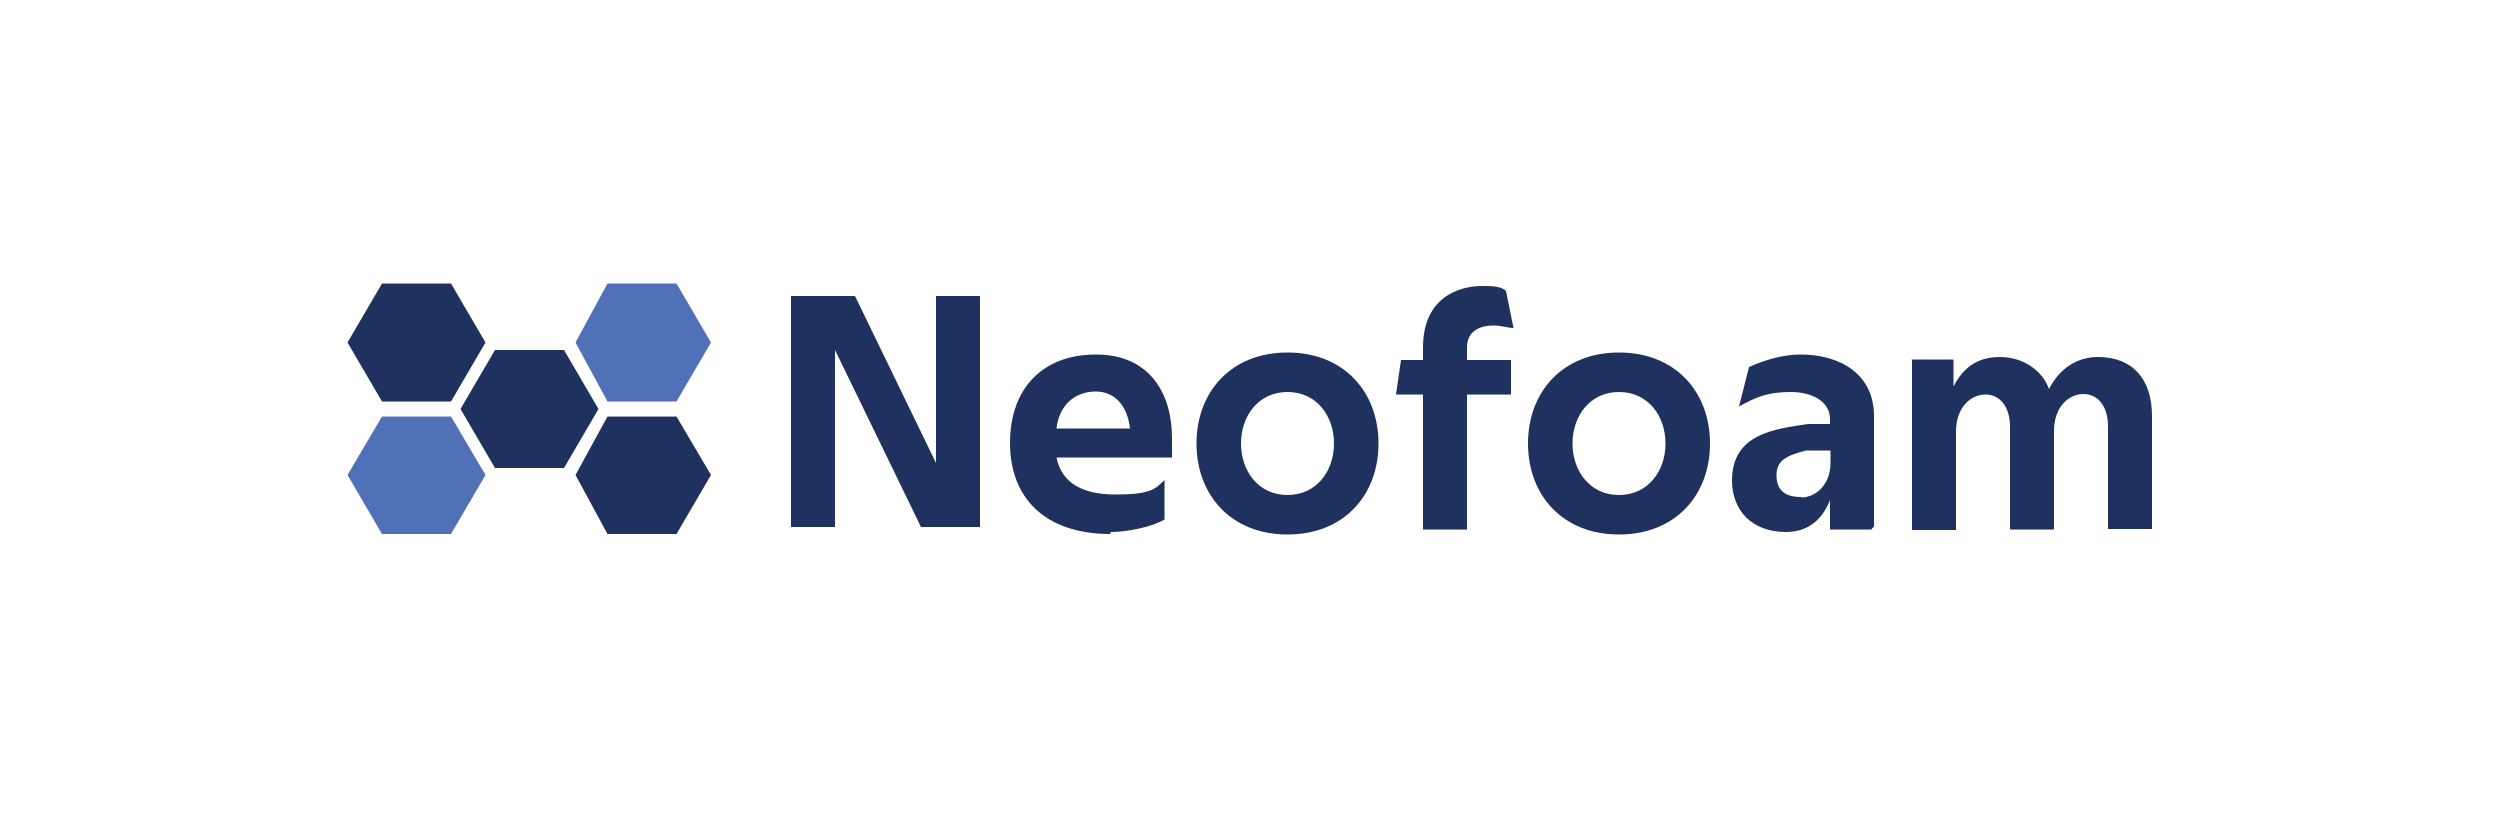 <svg xmlns="http://www.w3.org/2000/svg" id="Layer_1" data-name="Layer 1" viewBox="0 0 500 163.6"><defs><style>      .cls-1 {        fill: #5071b7;      }      .cls-1, .cls-2 {        stroke-width: 0px;      }      .cls-2 {        fill: #1f315e;      }    </style></defs><g><path class="cls-2" d="M158.2,59.2h12.8l16.2,33.4v-33.4h8.8v46.2h-11.8l-17.2-35.4v35.4h-8.8v-46.2Z"></path><path class="cls-2" d="M222.1,106.8c-13.3,0-20.1-7.4-20.1-18.2s6.4-17.7,17.2-17.7,15.2,7.9,15.2,16.7,0,2.9,0,3.9h-23.1c1,4.9,4.9,7.4,11.8,7.4s7.9-1,9.8-2.9v7.9c-2.5,1.5-7.4,2.5-10.8,2.5v.5ZM219.2,78.3c-4.4,0-7.4,2.9-7.9,7.4h14.7c-.5-4.4-2.9-7.4-6.9-7.4Z"></path><path class="cls-2" d="M275.7,88.7c0,10.3-6.9,18.2-18.2,18.2s-18.2-7.9-18.2-18.2,6.9-18.2,18.2-18.2,18.2,7.9,18.2,18.2ZM248.2,88.7c0,5.4,3.4,10.3,9.3,10.3s9.3-4.9,9.3-10.3-3.4-10.3-9.3-10.3-9.3,4.9-9.3,10.3Z"></path><path class="cls-2" d="M296.3,57.2c2,0,3.9,0,4.9,1l1.5,7.4c-1,0-2.5-.5-3.9-.5-3.4,0-5.4,1.5-5.4,4.4v2.5h8.8v6.9h-8.8v27h-8.8v-27h-5.4l1-6.9h4.4v-2.5c0-9.8,6.9-12.3,11.8-12.3Z"></path><path class="cls-2" d="M342,88.7c0,10.3-6.9,18.2-18.2,18.2s-18.2-7.9-18.2-18.2,6.9-18.2,18.2-18.2,18.2,7.9,18.2,18.2ZM314.5,88.7c0,5.4,3.4,10.3,9.3,10.3s9.3-4.9,9.3-10.3-3.4-10.3-9.3-10.3-9.3,4.9-9.3,10.3Z"></path><path class="cls-2" d="M374.4,105.9h-8.4v-5.9c-1.5,3.9-4.4,6.4-8.8,6.4-6.9,0-10.8-4.4-10.8-10.3,0-9.3,8.4-10.3,15.2-11.3h4.4v-1c0-3.4-3.4-5.4-7.9-5.4s-6.9,1-10.3,2.9l2-7.9c3.4-1.5,6.9-2.5,10.3-2.5,7.9,0,14.7,3.9,14.7,12.3v22.1l-.5.5ZM360.2,99.5c2.9,0,5.9-2.5,5.9-6.9v-2.5h-4.9c-3.9,1-5.9,2-5.9,4.9s1.5,4.4,4.9,4.4Z"></path><path class="cls-2" d="M382.3,71.9h8.4v5.4c2-3.9,4.9-5.9,9.3-5.9s8.4,2.5,9.8,6.4c2-3.9,5.4-6.4,9.8-6.4,6.9,0,10.8,4.4,10.8,11.8v22.6h-8.8v-20.6c0-3.9-2-6.4-4.9-6.4s-5.9,2.5-5.9,7.4v19.7h-8.8v-20.6c0-3.9-2-6.4-4.9-6.4s-5.9,2.5-5.9,7.4v19.7h-8.8s0-33.9,0-33.9Z"></path></g><g><polygon class="cls-2" points="76.4 56.7 90.2 56.7 97.1 68.5 90.2 80.3 76.4 80.3 69.5 68.5 76.4 56.7"></polygon><polygon class="cls-1" points="76.4 83.3 90.2 83.3 97.1 95 90.2 106.8 76.4 106.8 69.5 95 76.4 83.3"></polygon><polygon class="cls-2" points="99 70 112.8 70 119.7 81.8 112.8 93.6 99 93.6 92.1 81.8 99 70"></polygon><polygon class="cls-2" points="121.5 83.3 135.3 83.3 142.2 95 135.3 106.8 121.5 106.8 115.1 95 121.5 83.3"></polygon><polygon class="cls-1" points="121.5 56.7 135.3 56.7 142.2 68.5 135.3 80.3 121.5 80.3 115.1 68.5 121.5 56.7"></polygon></g></svg>